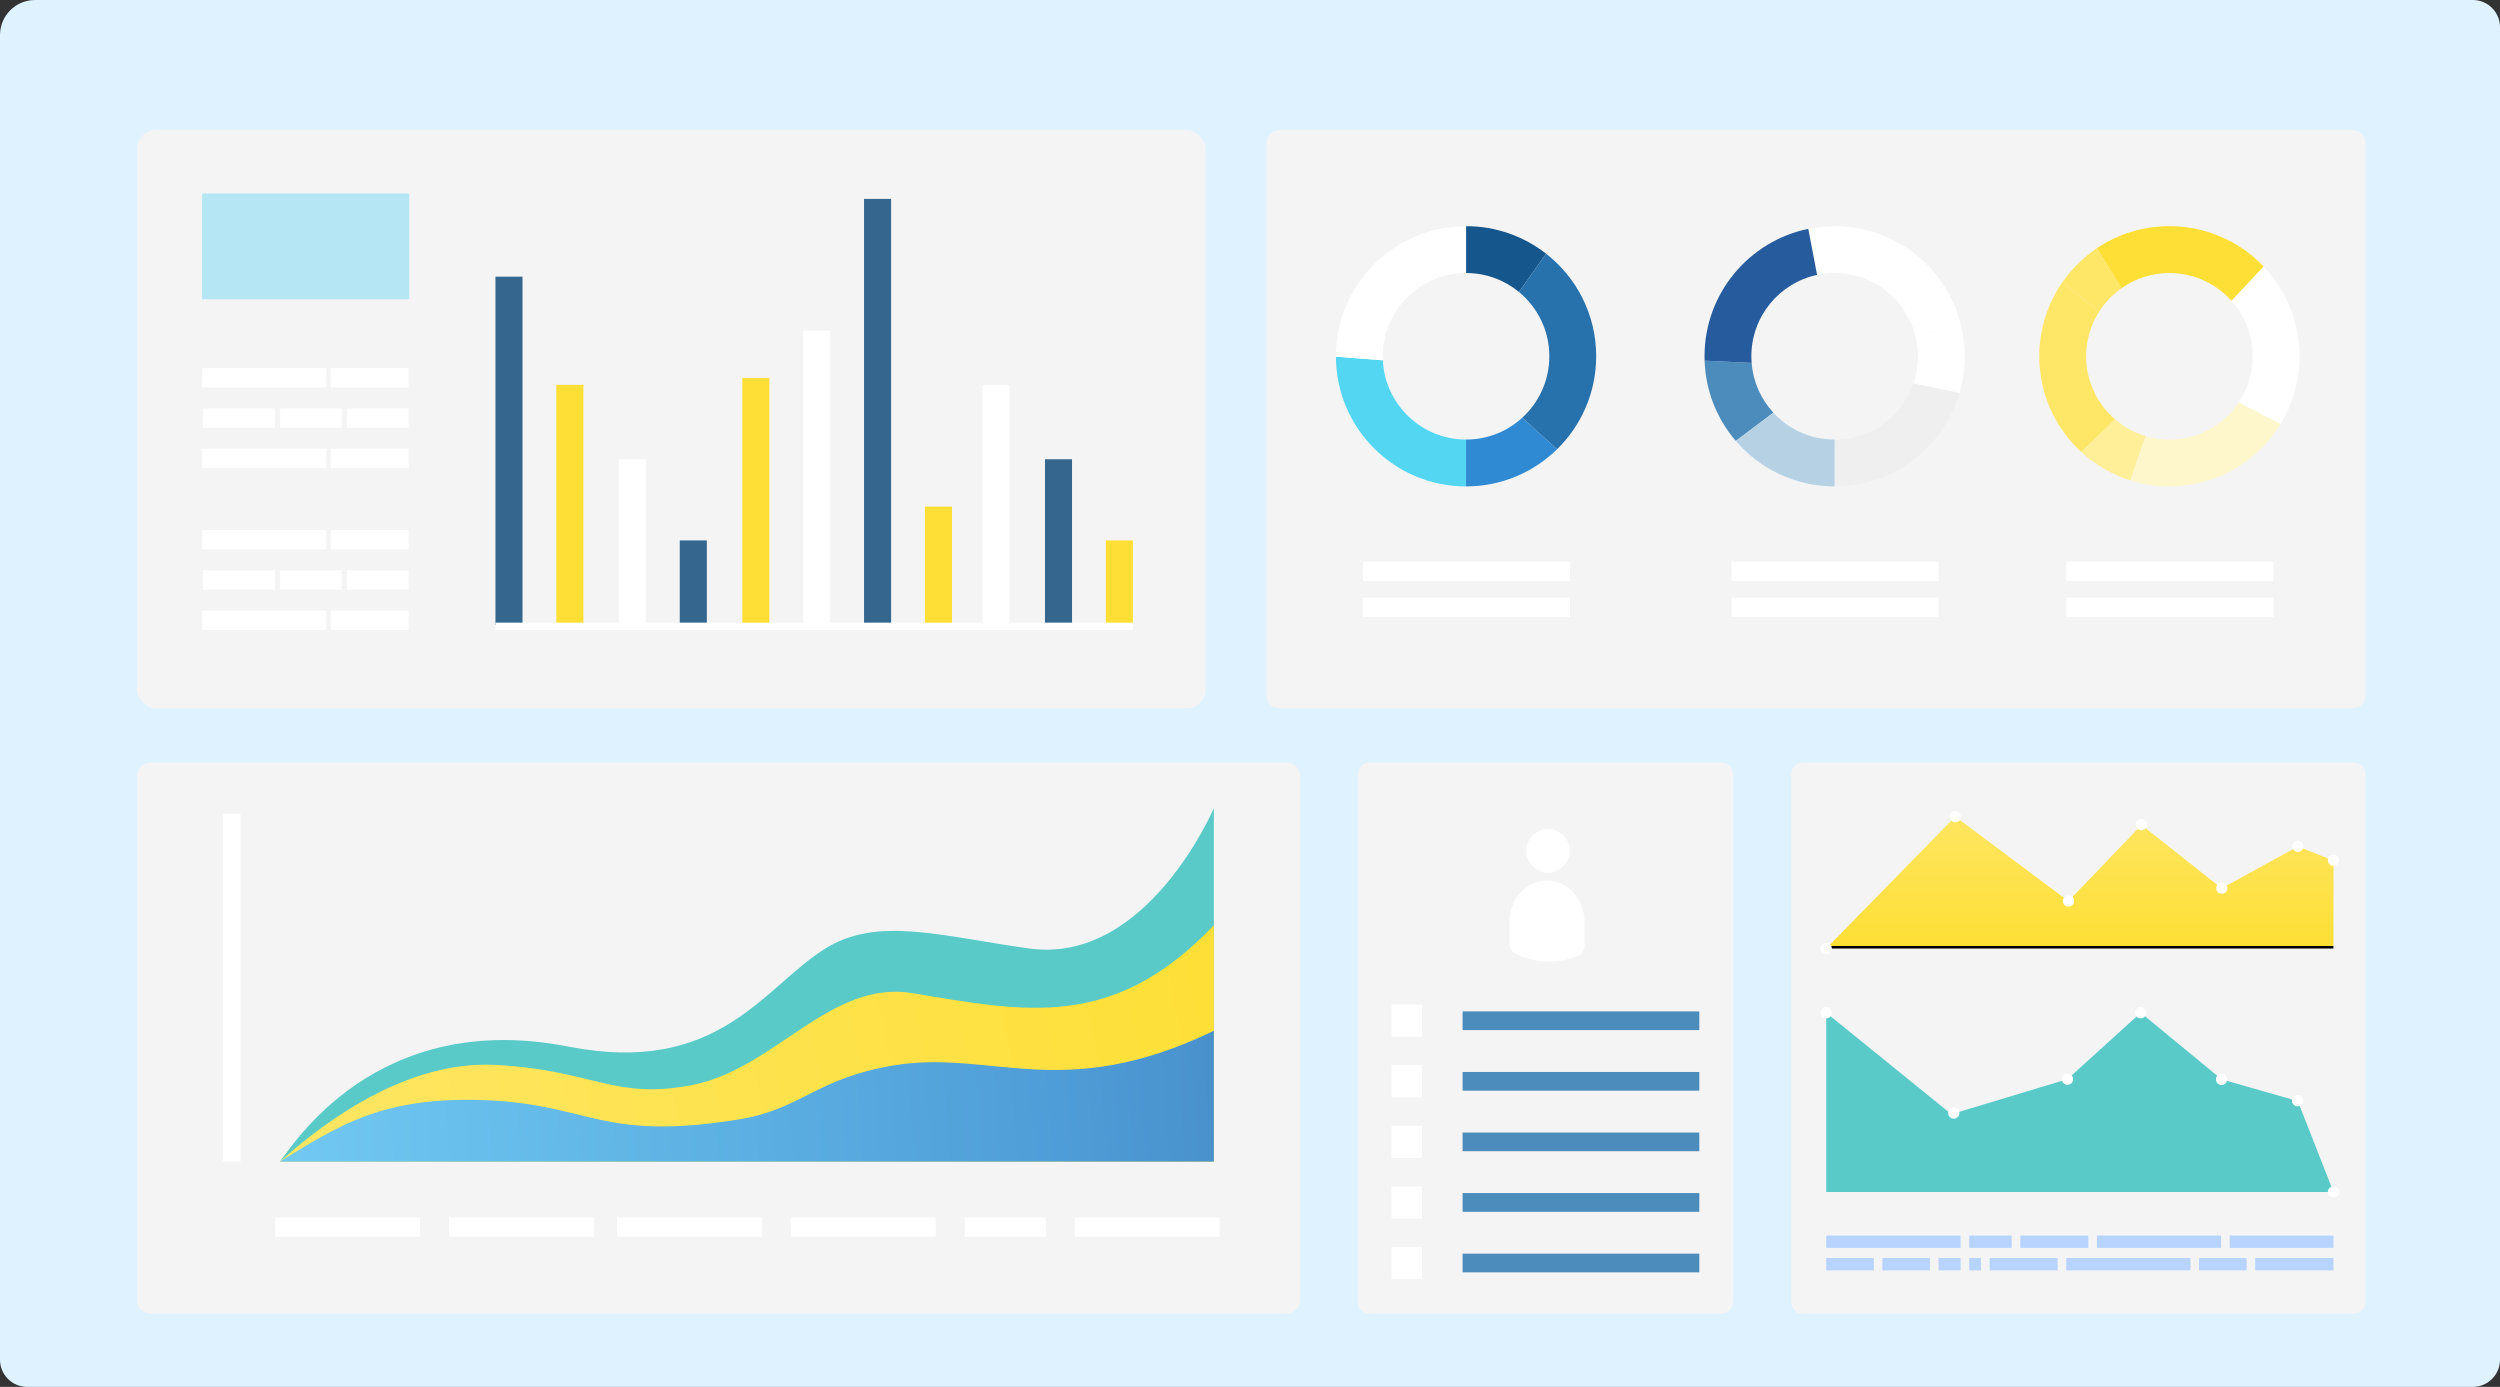 <?xml version="1.0" encoding="UTF-8"?>
<svg id="_レイヤー_2" data-name="レイヤー 2" xmlns="http://www.w3.org/2000/svg" width="350" height="194.164" xmlns:xlink="http://www.w3.org/1999/xlink" viewBox="0 0 350 194.164">
  <rect x="0" y="0" width="350" height="194.164" fill="#333333" stroke="none"/>
  <defs>
    <linearGradient id="linear-gradient" x1="291.177" y1="111.875" x2="291.177" y2="132.497" gradientUnits="userSpaceOnUse">
      <stop offset="0" stop-color="#fee666"/>
      <stop offset="1" stop-color="#fedf36"/>
      <stop offset="1" stop-color="#000"/>
    </linearGradient>
    <linearGradient id="linear-gradient-2" x1="36.327" y1="172.831" x2="175.48" y2="143.714" xlink:href="#linear-gradient"/>
    <linearGradient id="linear-gradient-3" x1="38.261" y1="162.649" x2="271.198" y2="146.398" gradientUnits="userSpaceOnUse">
      <stop offset="0" stop-color="#72c9f2"/>
      <stop offset=".244" stop-color="#5eb3e4"/>
      <stop offset=".471" stop-color="#4f9dd8"/>
      <stop offset=".745" stop-color="#3c7ab6"/>
      <stop offset="1" stop-color="#2a5796"/>
    </linearGradient>
  </defs>
  <g id="_レイヤー_2-2" data-name="レイヤー 2">
    <g>
      <path d="M257.014,132.631c0,.217-.176.392-.393.392-.22,0-.394-.175-.394-.392s.175-.394.394-.394c.217,0,.393.177.393.394Z" fill="#fff" stroke-width="0"/>
      <path d="M4.906,0h341.293c2.098,0,3.801,1.703,3.801,3.801v186.559c0,2.1-1.705,3.804-3.804,3.804H3.802c-2.098,0-3.802-1.704-3.802-3.802V4.906C0,2.198,2.198,0,4.906,0Z" fill="#def2ff" stroke-width="0"/>
      <path d="M21.101,106.752h159.019c1.06,0,1.92.861,1.92,1.92v73.33c0,1.06-.86,1.92-1.92,1.92H21.102c-1.06,0-1.92-.861-1.92-1.92v-73.331c0-1.059.86-1.919,1.919-1.919Z" fill="#f4f4f4" stroke-width="0"/>
      <path d="M179.154,18.223h150.17c1.019,0,1.846.827,1.846,1.846v77.263c0,1.019-.827,1.846-1.846,1.846h-150.17c-1.02,0-1.848-.828-1.848-1.848V20.071c0-1.02.828-1.848,1.848-1.848Z" fill="#f4f4f4" stroke-width="0"/>
      <rect x="19.182" y="18.223" width="149.603" height="80.955" rx="2.609" ry="2.609" fill="#f4f4f4" stroke-width="0"/>
      <path d="M191.715,106.752h49.295c.899,0,1.628.73,1.628,1.628v73.914c0,.899-.73,1.628-1.628,1.628h-49.293c-.899,0-1.629-.73-1.629-1.629v-73.914c0-.898.729-1.628,1.628-1.628Z" fill="#f4f4f4" stroke-width="0"/>
      <path d="M329.57,183.922h-77.201c-.881,0-1.599-.731-1.599-1.628v-73.914c0-.9.717-1.628,1.599-1.628h77.201c.882,0,1.599.728,1.599,1.628v73.914c0,.897-.717,1.628-1.599,1.628Z" fill="#f4f4f4" stroke-width="0"/>
      <rect x="204.763" y="141.597" width="33.14" height="2.618" fill="#4b8cbc" stroke-width="0"/>
      <rect x="194.822" y="140.65" width="4.261" height="4.511" fill="#fff" stroke-width="0"/>
      <rect x="204.763" y="150.076" width="33.14" height="2.616" fill="#4b8cbc" stroke-width="0"/>
      <rect x="194.822" y="149.129" width="4.261" height="4.512" fill="#fff" stroke-width="0"/>
      <rect x="204.763" y="158.555" width="33.14" height="2.617" fill="#4b8cbc" stroke-width="0"/>
      <rect x="194.822" y="157.609" width="4.261" height="4.51" fill="#fff" stroke-width="0"/>
      <rect x="204.763" y="167.032" width="33.14" height="2.618" fill="#4b8cbc" stroke-width="0"/>
      <rect x="194.822" y="166.086" width="4.261" height="4.512" fill="#fff" stroke-width="0"/>
      <rect x="204.763" y="175.512" width="33.14" height="2.617" fill="#4b8cbc" stroke-width="0"/>
      <rect x="194.822" y="174.566" width="4.261" height="4.51" fill="#fff" stroke-width="0"/>
      <g>
        <rect x="255.67" y="172.979" width="18.816" height="1.726" fill="#b7d3ff" stroke-width="0"/>
        <rect x="275.691" y="172.979" width="5.944" height="1.726" fill="#b7d3ff" stroke-width="0"/>
        <rect x="282.842" y="172.979" width="9.519" height="1.726" fill="#b7d3ff" stroke-width="0"/>
        <rect x="293.569" y="172.979" width="17.385" height="1.726" fill="#b7d3ff" stroke-width="0"/>
        <rect x="312.158" y="172.979" width="14.526" height="1.726" fill="#b7d3ff" stroke-width="0"/>
        <rect x="255.67" y="176.125" width="6.66" height="1.726" fill="#b7d3ff" stroke-width="0"/>
        <rect x="263.536" y="176.125" width="6.658" height="1.726" fill="#b7d3ff" stroke-width="0"/>
        <rect x="271.402" y="176.125" width="3.084" height="1.726" fill="#b7d3ff" stroke-width="0"/>
        <rect x="275.691" y="176.125" width="1.654" height="1.726" fill="#b7d3ff" stroke-width="0"/>
        <rect x="278.551" y="176.125" width="9.521" height="1.726" fill="#b7d3ff" stroke-width="0"/>
        <rect x="289.277" y="176.125" width="17.386" height="1.726" fill="#b7d3ff" stroke-width="0"/>
        <rect x="307.868" y="176.125" width="6.66" height="1.726" fill="#b7d3ff" stroke-width="0"/>
        <rect x="315.734" y="176.125" width="10.949" height="1.726" fill="#b7d3ff" stroke-width="0"/>
      </g>
      <rect x="129.49" y="70.925" width="3.788" height="16.569" fill="#fedf36" stroke-width="0"/>
      <rect x="120.968" y="27.845" width="3.787" height="59.65" fill="#34668e" stroke-width="0"/>
      <rect x="112.446" y="46.308" width="3.787" height="41.187" fill="#fff" stroke-width="0"/>
      <rect x="103.925" y="52.934" width="3.787" height="34.561" fill="#fedf36" stroke-width="0"/>
      <rect x="95.167" y="75.66" width="3.787" height="11.835" fill="#34668e" stroke-width="0"/>
      <rect x="86.645" y="64.297" width="3.787" height="23.198" fill="#fff" stroke-width="0"/>
      <rect x="77.886" y="53.882" width="3.788" height="33.613" fill="#fedf36" stroke-width="0"/>
      <rect x="154.818" y="75.66" width="3.788" height="11.835" fill="#fedf36" stroke-width="0"/>
      <rect x="146.297" y="64.297" width="3.787" height="23.198" fill="#34668e" stroke-width="0"/>
      <rect x="137.539" y="53.882" width="3.788" height="33.613" fill="#fff" stroke-width="0"/>
      <rect x="69.365" y="38.732" width="3.786" height="48.762" fill="#34668e" stroke-width="0"/>
      <rect x="113.475" y="43.062" width="1.024" height="89.245" transform="translate(201.672 -26.303) rotate(90)" fill="#fff" stroke-width="0"/>
      <rect x="28.297" y="27.088" width="28.996" height="14.809" fill="#b4e6f3" stroke-width="0"/>
      <path d="M216.453,35.517l-3.798,5.359c-2.016-1.657-4.597-2.655-7.407-2.655v-6.558c4.22,0,8.112,1.439,11.205,3.854Z" fill="#15568c" stroke-width="0"/>
      <path d="M205.249,61.54v6.558c-10.043,0-18.185-8.124-18.218-18.16l6.57.506c.294,6.177,5.398,11.096,11.648,11.096Z" fill="#53d6f2" stroke-width="0"/>
      <path d="M217.991,62.894c-3.286,3.221-7.786,5.204-12.743,5.204v-6.558c3.034,0,5.798-1.16,7.872-3.063l4.871,4.416Z" fill="#2f8ad3" stroke-width="0"/>
      <path d="M223.465,49.881c0,5.098-2.097,9.71-5.474,13.013l-4.871-4.416c2.325-2.125,3.786-5.193,3.786-8.597,0-3.627-1.655-6.864-4.25-9.005l3.798-5.359c4.266,3.333,7.012,8.526,7.012,14.364Z" fill="#2772ac" stroke-width="0"/>
      <path d="M205.249,31.663v6.558c-6.439,0-11.661,5.221-11.661,11.66,0,.189.005.374.013.563l-6.57-.506v-.057c0-10.061,8.156-18.218,18.218-18.218Z" fill="#fff" stroke-width="0"/>
      <rect x="190.81" y="78.624" width="28.986" height="2.731" fill="#fff" stroke-width="0"/>
      <rect x="190.81" y="83.665" width="28.986" height="2.729" fill="#fff" stroke-width="0"/>
      <rect x="242.414" y="78.624" width="28.982" height="2.731" fill="#fff" stroke-width="0"/>
      <rect x="242.414" y="83.665" width="28.982" height="2.729" fill="#fff" stroke-width="0"/>
      <rect x="289.282" y="78.624" width="28.986" height="2.731" fill="#fff" stroke-width="0"/>
      <rect x="289.282" y="83.665" width="28.986" height="2.729" fill="#fff" stroke-width="0"/>
      <rect x="28.297" y="51.536" width="17.389" height="2.714" fill="#fff" stroke-width="0"/>
      <rect x="46.296" y="51.536" width="10.91" height="2.714" fill="#fff" stroke-width="0"/>
      <rect x="48.565" y="57.174" width="8.64" height="2.715" fill="#fff" stroke-width="0"/>
      <rect x="39.207" y="57.174" width="8.638" height="2.715" fill="#fff" stroke-width="0"/>
      <rect x="28.407" y="57.174" width="10.08" height="2.715" fill="#fff" stroke-width="0"/>
      <rect x="28.297" y="62.813" width="17.389" height="2.714" fill="#fff" stroke-width="0"/>
      <rect x="46.296" y="62.813" width="10.91" height="2.714" fill="#fff" stroke-width="0"/>
      <rect x="28.297" y="74.204" width="17.389" height="2.716" fill="#fff" stroke-width="0"/>
      <rect x="46.296" y="74.204" width="10.91" height="2.716" fill="#fff" stroke-width="0"/>
      <rect x="48.565" y="79.843" width="8.64" height="2.715" fill="#fff" stroke-width="0"/>
      <rect x="39.207" y="79.843" width="8.638" height="2.715" fill="#fff" stroke-width="0"/>
      <rect x="28.407" y="79.843" width="10.08" height="2.715" fill="#fff" stroke-width="0"/>
      <rect x="28.297" y="85.481" width="17.389" height="2.716" fill="#fff" stroke-width="0"/>
      <rect x="46.296" y="85.481" width="10.91" height="2.716" fill="#fff" stroke-width="0"/>
      <rect x="150.472" y="170.427" width="20.277" height="2.733" fill="#fff" stroke-width="0"/>
      <rect x="110.727" y="170.427" width="20.279" height="2.733" fill="#fff" stroke-width="0"/>
      <rect x="86.394" y="170.427" width="20.277" height="2.733" fill="#fff" stroke-width="0"/>
      <rect x="62.872" y="170.427" width="20.277" height="2.733" fill="#fff" stroke-width="0"/>
      <rect x="38.539" y="170.427" width="20.277" height="2.733" fill="#fff" stroke-width="0"/>
      <rect x="135.06" y="170.427" width="11.355" height="2.733" fill="#fff" stroke-width="0"/>
      <polygon points="255.67 132.79 273.74 114.326 289.582 126.164 299.807 115.488 311.025 124.372 321.7 118.509 326.683 120.482 326.683 132.79 255.67 132.79" fill="url(#linear-gradient)" stroke-width="0"/>
      <polygon points="255.67 166.876 255.67 141.786 273.188 155.99 289.455 151.08 299.699 141.786 311.025 151.111 321.7 154.16 326.683 166.876 255.67 166.876" fill="#59cac8" stroke-width="0"/>
      <path d="M267.876,53.657c-1.561,4.588-5.909,7.883-11.025,7.883h-.004l-.006,6.558h.006c8.279,0,15.267-5.521,17.487-13.076l-6.458-1.364Z" fill="#efefef" stroke-width="0"/>
      <path d="M248.276,57.777l-5.263,3.952c-2.604-3.038-4.229-6.944-4.368-11.233l6.587.312c.204,2.681,1.326,5.108,3.045,6.97Z" fill="#4b8cbc" stroke-width="0"/>
      <path d="M256.847,61.54l-.006,6.558c-5.528-.005-10.486-2.472-13.828-6.369l5.263-3.952c2.126,2.315,5.181,3.763,8.571,3.763Z" fill="#b7d1e4" stroke-width="0"/>
      <path d="M275.067,49.881c0,1.785-.255,3.508-.734,5.141l-6.458-1.364c.412-1.182.634-2.456.634-3.777,0-.862-.095-1.704-.273-2.514l6.22-2.174c.397,1.496.611,3.068.611,4.687Z" fill="#fff" stroke-width="0"/>
      <path d="M274.456,45.193l-6.22,2.174c-1.147-5.233-5.808-9.147-11.385-9.147-.844,0-1.672.09-2.463.265l-1.23-6.448c1.194-.247,2.428-.375,3.693-.375,8.44,0,15.541,5.742,17.605,13.531Z" fill="#fff" stroke-width="0"/>
      <path d="M245.189,49.881c0,.311.013.62.042.927l-6.587-.312c-.006-.203-.011-.408-.011-.615,0-8.797,6.235-16.134,14.525-17.843l1.23,6.448c-5.26,1.126-9.199,5.803-9.199,11.395Z" fill="#265b9d" stroke-width="0"/>
      <path d="M300.385,61.053l-2.13,6.21c-2.584-.813-4.927-2.187-6.874-3.987l4.725-4.572c1.232,1.066,2.685,1.875,4.279,2.348Z" fill="#ffef99" stroke-width="0"/>
      <path d="M319.29,59.349c-3.199,5.245-8.976,8.749-15.571,8.749-1.903,0-3.739-.294-5.463-.834l2.13-6.21c1.055.317,2.174.487,3.333.487,4.053,0,7.622-2.068,9.711-5.207l5.861,3.016Z" fill="#fff7cc" stroke-width="0"/>
      <path d="M321.936,49.881c0,3.47-.97,6.708-2.646,9.468l-5.861-3.016c1.23-1.845,1.948-4.068,1.948-6.452,0-2.989-1.124-5.72-2.975-7.779l4.504-4.791c3.119,3.267,5.03,7.694,5.03,12.57Z" fill="#fff" stroke-width="0"/>
      <path d="M316.905,37.31l-4.504,4.791c-2.131-2.38-5.23-3.881-8.684-3.881-2.503,0-4.822.79-6.723,2.135l-3.418-5.611c2.899-1.946,6.388-3.082,10.142-3.082,5.189,0,9.873,2.168,13.187,5.647Z" fill="#fedf36" stroke-width="0"/>
      <path d="M296.995,40.355c-1.233.871-2.29,1.978-3.103,3.258l-5.167-4.082c1.302-1.879,2.951-3.507,4.852-4.786l3.418,5.611Z" fill="#fee666" stroke-width="0"/>
      <path d="M296.106,58.705l-4.725,4.572c-3.616-3.323-5.88-8.094-5.88-13.397,0-3.845,1.193-7.41,3.224-10.35l5.167,4.082c-1.16,1.808-1.832,3.962-1.832,6.268,0,3.532,1.571,6.694,4.046,8.824Z" fill="#fee666" stroke-width="0"/>
      <path d="M219.768,119.113c0,1.684-1.365,3.048-3.049,3.048s-3.049-1.365-3.049-3.048,1.365-3.048,3.049-3.048,3.049,1.365,3.049,3.048Z" fill="#fff" stroke-width="0"/>
      <path d="M221.846,129.107v3.29c0,.616-.369,1.173-.935,1.413-1.261.534-2.626.827-4.053.827-1.675,0-3.266-.403-4.698-1.127-.518-.26-.846-.791-.846-1.372v-3.03c0-3.213,2.366-5.837,5.266-5.837,1.451,0,2.765.658,3.72,1.715.955,1.056,1.546,2.513,1.546,4.122Z" fill="#fff" stroke-width="0"/>
      <path d="M256.457,132.79c0,.435-.353.787-.787.787s-.786-.352-.786-.787.351-.786.786-.786.787.351.787.786Z" fill="#fff" stroke-width="0"/>
      <path d="M274.315,155.831c0,.433-.352.785-.787.785s-.787-.352-.787-.785.353-.787.787-.787.787.354.787.787Z" fill="#fff" stroke-width="0"/>
      <path d="M300.479,141.786c0,.434-.353.787-.786.787s-.787-.353-.787-.787.353-.787.787-.787.786.352.786.787Z" fill="#fff" stroke-width="0"/>
      <path d="M256.457,141.786c0,.434-.353.787-.787.787s-.786-.353-.786-.787.351-.787.786-.787.787.352.787.787Z" fill="#fff" stroke-width="0"/>
      <path d="M290.236,151.085c0,.433-.351.787-.787.787s-.786-.353-.786-.787.351-.787.786-.787.787.353.787.787Z" fill="#fff" stroke-width="0"/>
      <path d="M311.804,151.111c0,.435-.353.787-.787.787s-.787-.353-.787-.787.354-.786.787-.786.787.353.787.786Z" fill="#fff" stroke-width="0"/>
      <path d="M322.446,154.096c0,.434-.35.787-.787.787-.432,0-.787-.353-.787-.787s.356-.786.787-.786c.436,0,.787.351.787.786Z" fill="#fff" stroke-width="0"/>
      <path d="M327.469,166.876c0,.435-.351.787-.786.787s-.787-.352-.787-.787c0-.433.351-.785.787-.785s.786.352.786.785Z" fill="#fff" stroke-width="0"/>
      <path d="M274.53,114.326c0,.437-.353.789-.786.789-.437,0-.788-.352-.788-.789,0-.433.351-.787.788-.787.433,0,.786.353.786.787Z" fill="#fff" stroke-width="0"/>
      <path d="M300.589,115.459c0,.435-.352.787-.787.787s-.786-.352-.786-.787.352-.786.786-.786.787.352.787.786Z" fill="#fff" stroke-width="0"/>
      <path d="M311.834,124.343c0,.434-.353.787-.785.787s-.787-.353-.787-.787.353-.787.787-.787.785.351.785.787Z" fill="#fff" stroke-width="0"/>
      <path d="M327.469,120.44c0,.435-.351.786-.786.786s-.787-.351-.787-.786.351-.787.787-.787.786.353.786.787Z" fill="#fff" stroke-width="0"/>
      <circle cx="289.586" cy="126.143" r=".787" fill="#fff" stroke-width="0"/>
      <path d="M322.479,118.48c0,.435-.352.787-.786.787s-.787-.352-.787-.787.352-.787.787-.787.786.352.786.787Z" fill="#fff" stroke-width="0"/>
      <g>
        <path d="M39.181,162.616c1.791-2.15,13.41-21.383,40.41-16.091,21.019,4.12,27.297-8.286,35.863-13.676,7.408-4.663,16.318-1.76,28.653-.058,16.504,2.278,25.832-19.651,25.832-19.651v49.476H39.181Z" fill="#59cac8" stroke-width="0"/>
        <path d="M39.181,162.616c4.056-3.585,16.392-14.246,30.18-13.529,13.788.718,16.639,4.983,27.637,2.797,11.488-2.281,19.247-14.746,30.754-12.84,15.884,2.63,28.073,5.266,42.186-9.505v33.077H39.181Z" fill="url(#linear-gradient-2)" stroke-width="0"/>
        <path d="M39.181,162.616c8.111-4.897,14.213-9.172,28.814-8.587,14.6.585,16.186,5.794,35.38,2.702,8.888-1.432,10.75-5.746,21.753-7.575,13.686-2.271,23.616,5.38,44.81-4.846v18.306H39.181Z" fill="url(#linear-gradient-3)" stroke-width="0"/>
      </g>
      <rect x="31.238" y="113.951" width="2.434" height="48.664" fill="#fff" stroke-width="0"/>
    </g>
  </g>
</svg>